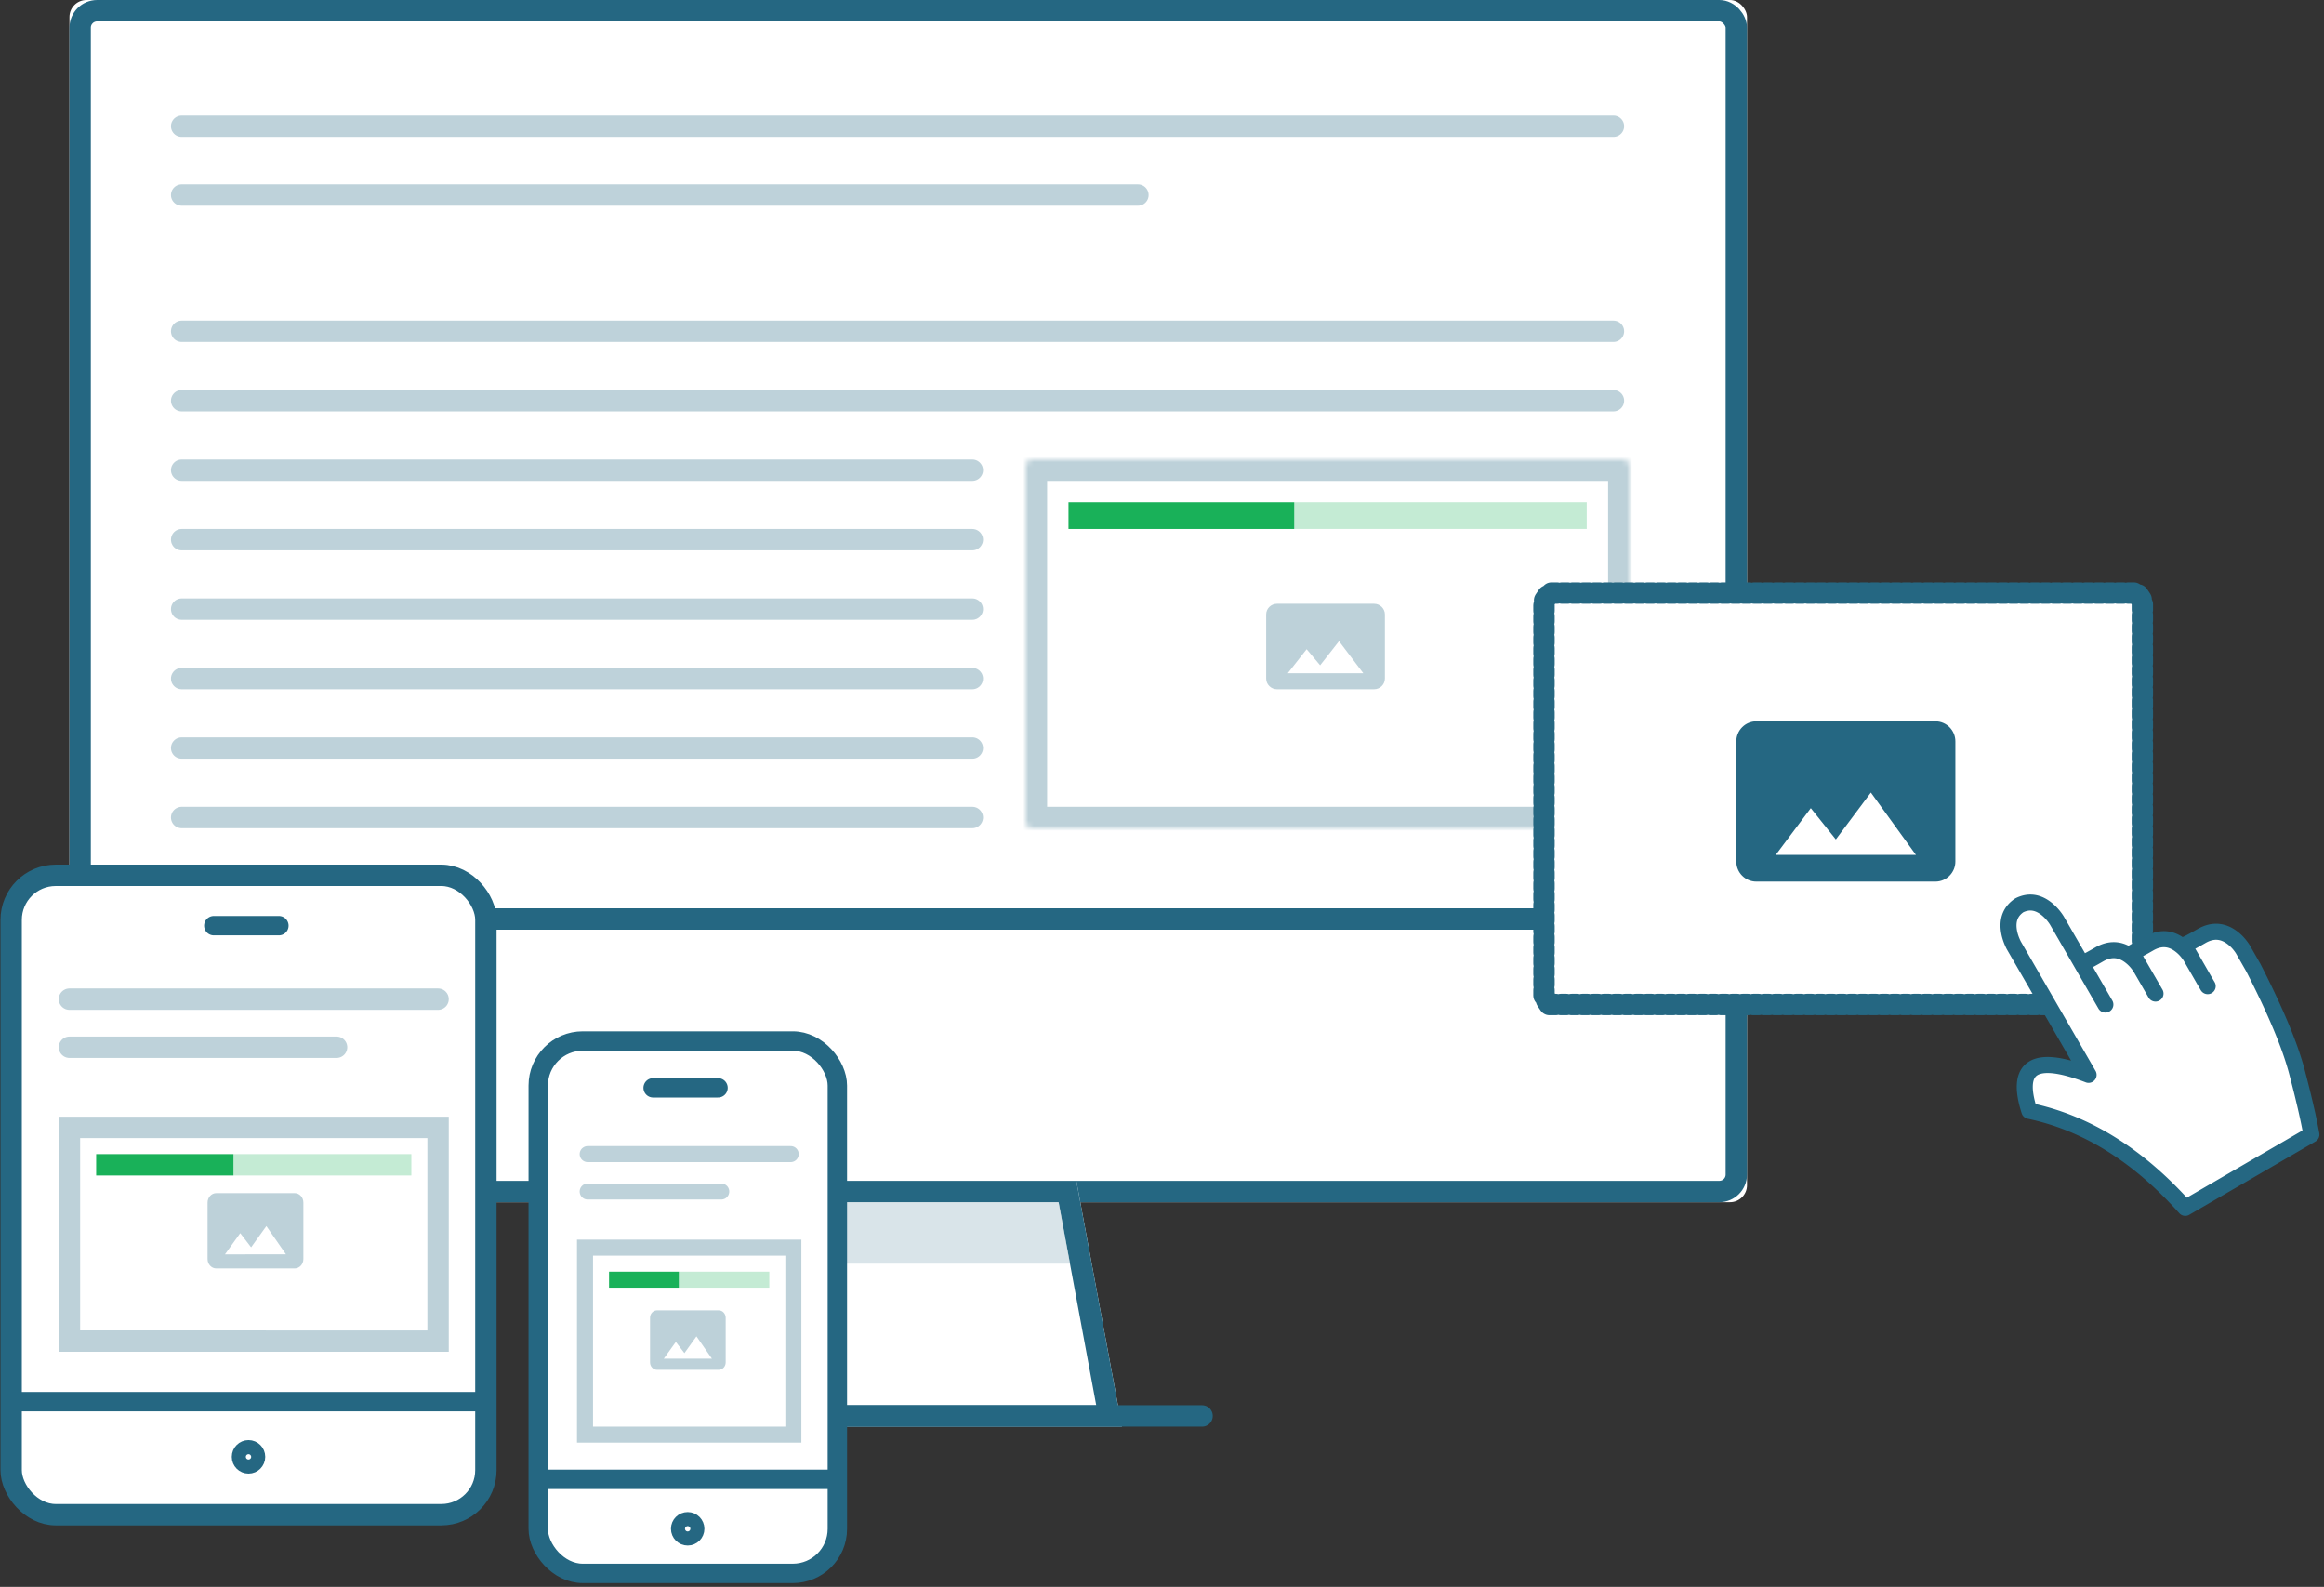 <svg width="435" height="297" viewBox="0 0 435 297" xmlns="http://www.w3.org/2000/svg" xmlns:xlink="http://www.w3.org/1999/xlink"><rect x="0" y="0" width="435" height="297" fill="#333333" stroke="none"/><title>icon-ei-1</title><defs><rect id="b" x="11" width="314" height="225" rx="3.18"/><path id="c" d="M208 267h-80l8.533-46h62.934z"/><path d="M1.028 69C.46 69 0 68.393 0 67.637V1.363C0 .61.461 0 1.029 0H111.97C112.54 0 113 .607 113 1.363v66.274c0 .753-.46 1.363-1.025 1.363H1.028z" id="a"/><mask id="d" x="0" y="0" width="113" height="69" fill="#fff"><use xlink:href="#a"/></mask></defs><g fill="none" fill-rule="evenodd"><g transform="translate(2)"><use fill="#FFF" xlink:href="#b"/><rect stroke="#256782" stroke-width="4" x="13" y="2" width="310" height="221" rx="3.18"/></g><g transform="translate(2)"><use fill="#FFF" xlink:href="#c"/><path stroke="#256782" stroke-width="4" d="M205.595 265l-7.791-42h-59.608l-7.79 42h75.189z"/></g><path fill="#BDD1D9" opacity=".567" d="M133.1 236.5l2.133-11.5h62.934l2.133 11.5z"/><path d="M15 172h310M116 265h109" stroke="#256782" stroke-width="4" stroke-linecap="round" stroke-linejoin="round"/><g transform="translate(2 163)" stroke="#256782" stroke-linecap="round" stroke-linejoin="round"><rect stroke-width="4" fill="#FFF" x=".09" y=".823" width="88.859" height="119.661" rx="8.338"/><ellipse stroke-width="3.63" cx="44.517" cy="109.656" rx="1.317" ry="1.318"/><path d="M38.02 10.246h12.182M.988 99.333h87.036" stroke-width="3.63"/></g><g transform="translate(100 194)" stroke="#256782" stroke-linecap="round" stroke-linejoin="round" stroke-width="3.63"><rect fill="#FFF" x=".745" y=".834" width="55.992" height="99.639" rx="8.338"/><ellipse cx="28.719" cy="92.12" rx="1.315" ry="1.317"/><path d="M22.252 9.595h12.145M1.315 82.864h54.83"/></g><path d="M34 23.618h268M34 36.5h179M34 62h268M34 75h268M34 88h148M34 101h148M34 114h148M34 127h148M34 140h148M34 153h148M13 187h69M13 196h50" stroke="#256782" stroke-width="4" opacity=".3" stroke-linecap="round"/><g transform="translate(192 86)"><use stroke="#BDD1D9" mask="url(#d)" stroke-width="8" fill="#FFF" stroke-linecap="square" stroke-linejoin="round" stroke-dasharray="8,8,8,8" xlink:href="#a"/><path d="M67.222 41V29c0-1.1-.909-2-2.02-2H47.02c-1.11 0-2.02.9-2.02 2v12c0 1.1.91 2 2.02 2h18.182c1.111 0 2.02-.9 2.02-2zm-14.646-5.5l2.525 3.01L58.636 34l4.546 6H49.04l3.536-4.5z" fill="#BDD1D9"/></g><g fill="#19B159"><path d="M200 94h42.257v5H200z"/><path opacity=".254" d="M242.257 94H297v5h-54.743z"/></g><path d="M56.787 235.637v-10.574c0-.97-.734-1.763-1.63-1.763H40.482c-.896 0-1.63.793-1.63 1.763v10.574c0 .969.734 1.762 1.63 1.762h14.675c.896 0 1.63-.793 1.63-1.762zm-11.82-4.847l2.037 2.653 2.854-3.974 3.668 5.286H42.113l2.853-3.965z" fill="#BDD1D9"/><g fill="#19B159"><path d="M18 216h25.703v4H18z"/><path opacity=".254" d="M43.703 216H77v4H43.703z"/></g><path d="M290.019 188L289 186.48v-73.96l1.02-1.52h109.96l1.02 1.52v73.96l-1.016 1.52H290.019z" stroke="#256782" stroke-width="4" fill="#FFF" stroke-linecap="round" stroke-linejoin="round" stroke-dasharray="1,1,1"/><path d="M366 161.25v-22.5c0-2.063-1.677-3.75-3.727-3.75h-33.546c-2.05 0-3.727 1.688-3.727 3.75v22.5c0 2.063 1.677 3.75 3.727 3.75h33.546c2.05 0 3.727-1.688 3.727-3.75zm-27.06-10l4.686 5.853 6.56-8.77L358.62 160h-26.24l6.56-8.75z" fill="#256782"/><path d="M408.5 225.866l24-14s-3-16-7-22c-1.298-1.947-4.27-12.688-8-15-3.73-2.312-8 2-8 2s-4.285-.488-7 0c-1.02.184-12 3-12 3s-5.793-10.278-9-11c-7.057-1.588-5 3-5 3s-.418 4.608 1 7c.662 1.118 6.93 12.305 14 23 .721 1.091-5.32-2.027-9-2-3.68.027-3.608 3.12-3 4 .302.437-1.224 2.256 1 4 1.09.855 9.4 2.794 16 7 6.6 4.206 12 11 12 11z" fill="#FFF"/><path d="M410.03 179.03a7.856 7.856 0 0 0-.464-.654 7.834 7.834 0 0 0-1.561-1.541c-1.805-1.326-3.71-1.41-5.712-.254-1.163.672-2.055 1.157-2.676 1.458l-.545.315 1.575 2.729 2.813 4.873m-2.813-4.873a7.856 7.856 0 0 0-.464-.655 7.834 7.834 0 0 0-1.562-1.541c-1.805-1.326-3.709-1.41-5.712-.254-1.163.672-2.055 1.158-2.675 1.458l-.546.315 4.389 7.602m-4.387-7.603l-4.693-8.127a7.639 7.639 0 0 0-.458-.659 8.408 8.408 0 0 0-1.522-1.564c-1.631-1.27-3.31-1.479-5.036-.627-1.598 1.068-2.255 2.625-1.971 4.673.095.684.293 1.385.593 2.1.12.287.232.53.338.728l13.993 24.237c-10.091-3.885-13.787-1.637-11.088 6.744 10.616 2.218 20.344 8.268 29.184 18.147l23.612-13.718c-.53-2.972-1.434-6.89-2.716-11.756-1.279-4.866-3.996-11.36-8.15-19.48l-1.897-3.323a6.852 6.852 0 0 0-.545-.794 7.834 7.834 0 0 0-1.561-1.542c-1.805-1.325-3.71-1.41-5.712-.253-1.163.671-2.055 1.157-2.676 1.457l-.583.25 1.23 2.132.047.08 2.556 4.45.593 1.005" stroke="#256782" stroke-width="3" stroke-linecap="round" stroke-linejoin="round"/><path stroke="#BDD1D9" stroke-width="4" d="M13 211h69v40H13z"/><path d="M110 216h38M110 223h25" stroke="#256782" stroke-width="3" opacity=".3" stroke-linecap="round"/><g fill="#BDD1D9"><path d="M135.832 254.976v-8.348c0-.765-.58-1.39-1.287-1.39H122.96c-.708 0-1.287.625-1.287 1.39v8.348c0 .766.579 1.392 1.287 1.392h11.585c.708 0 1.287-.626 1.287-1.392zm-9.332-3.826l1.609 2.094 2.252-3.137 2.896 4.174h-9.01l2.253-3.13z"/></g><g fill="#19B159"><path d="M114 238h13.069v3H114z"/><path opacity=".254" d="M127.069 238H144v3h-16.931z"/></g><path stroke="#BDD1D9" stroke-width="3" d="M109.5 233.5h39v35h-39z"/></g></svg>